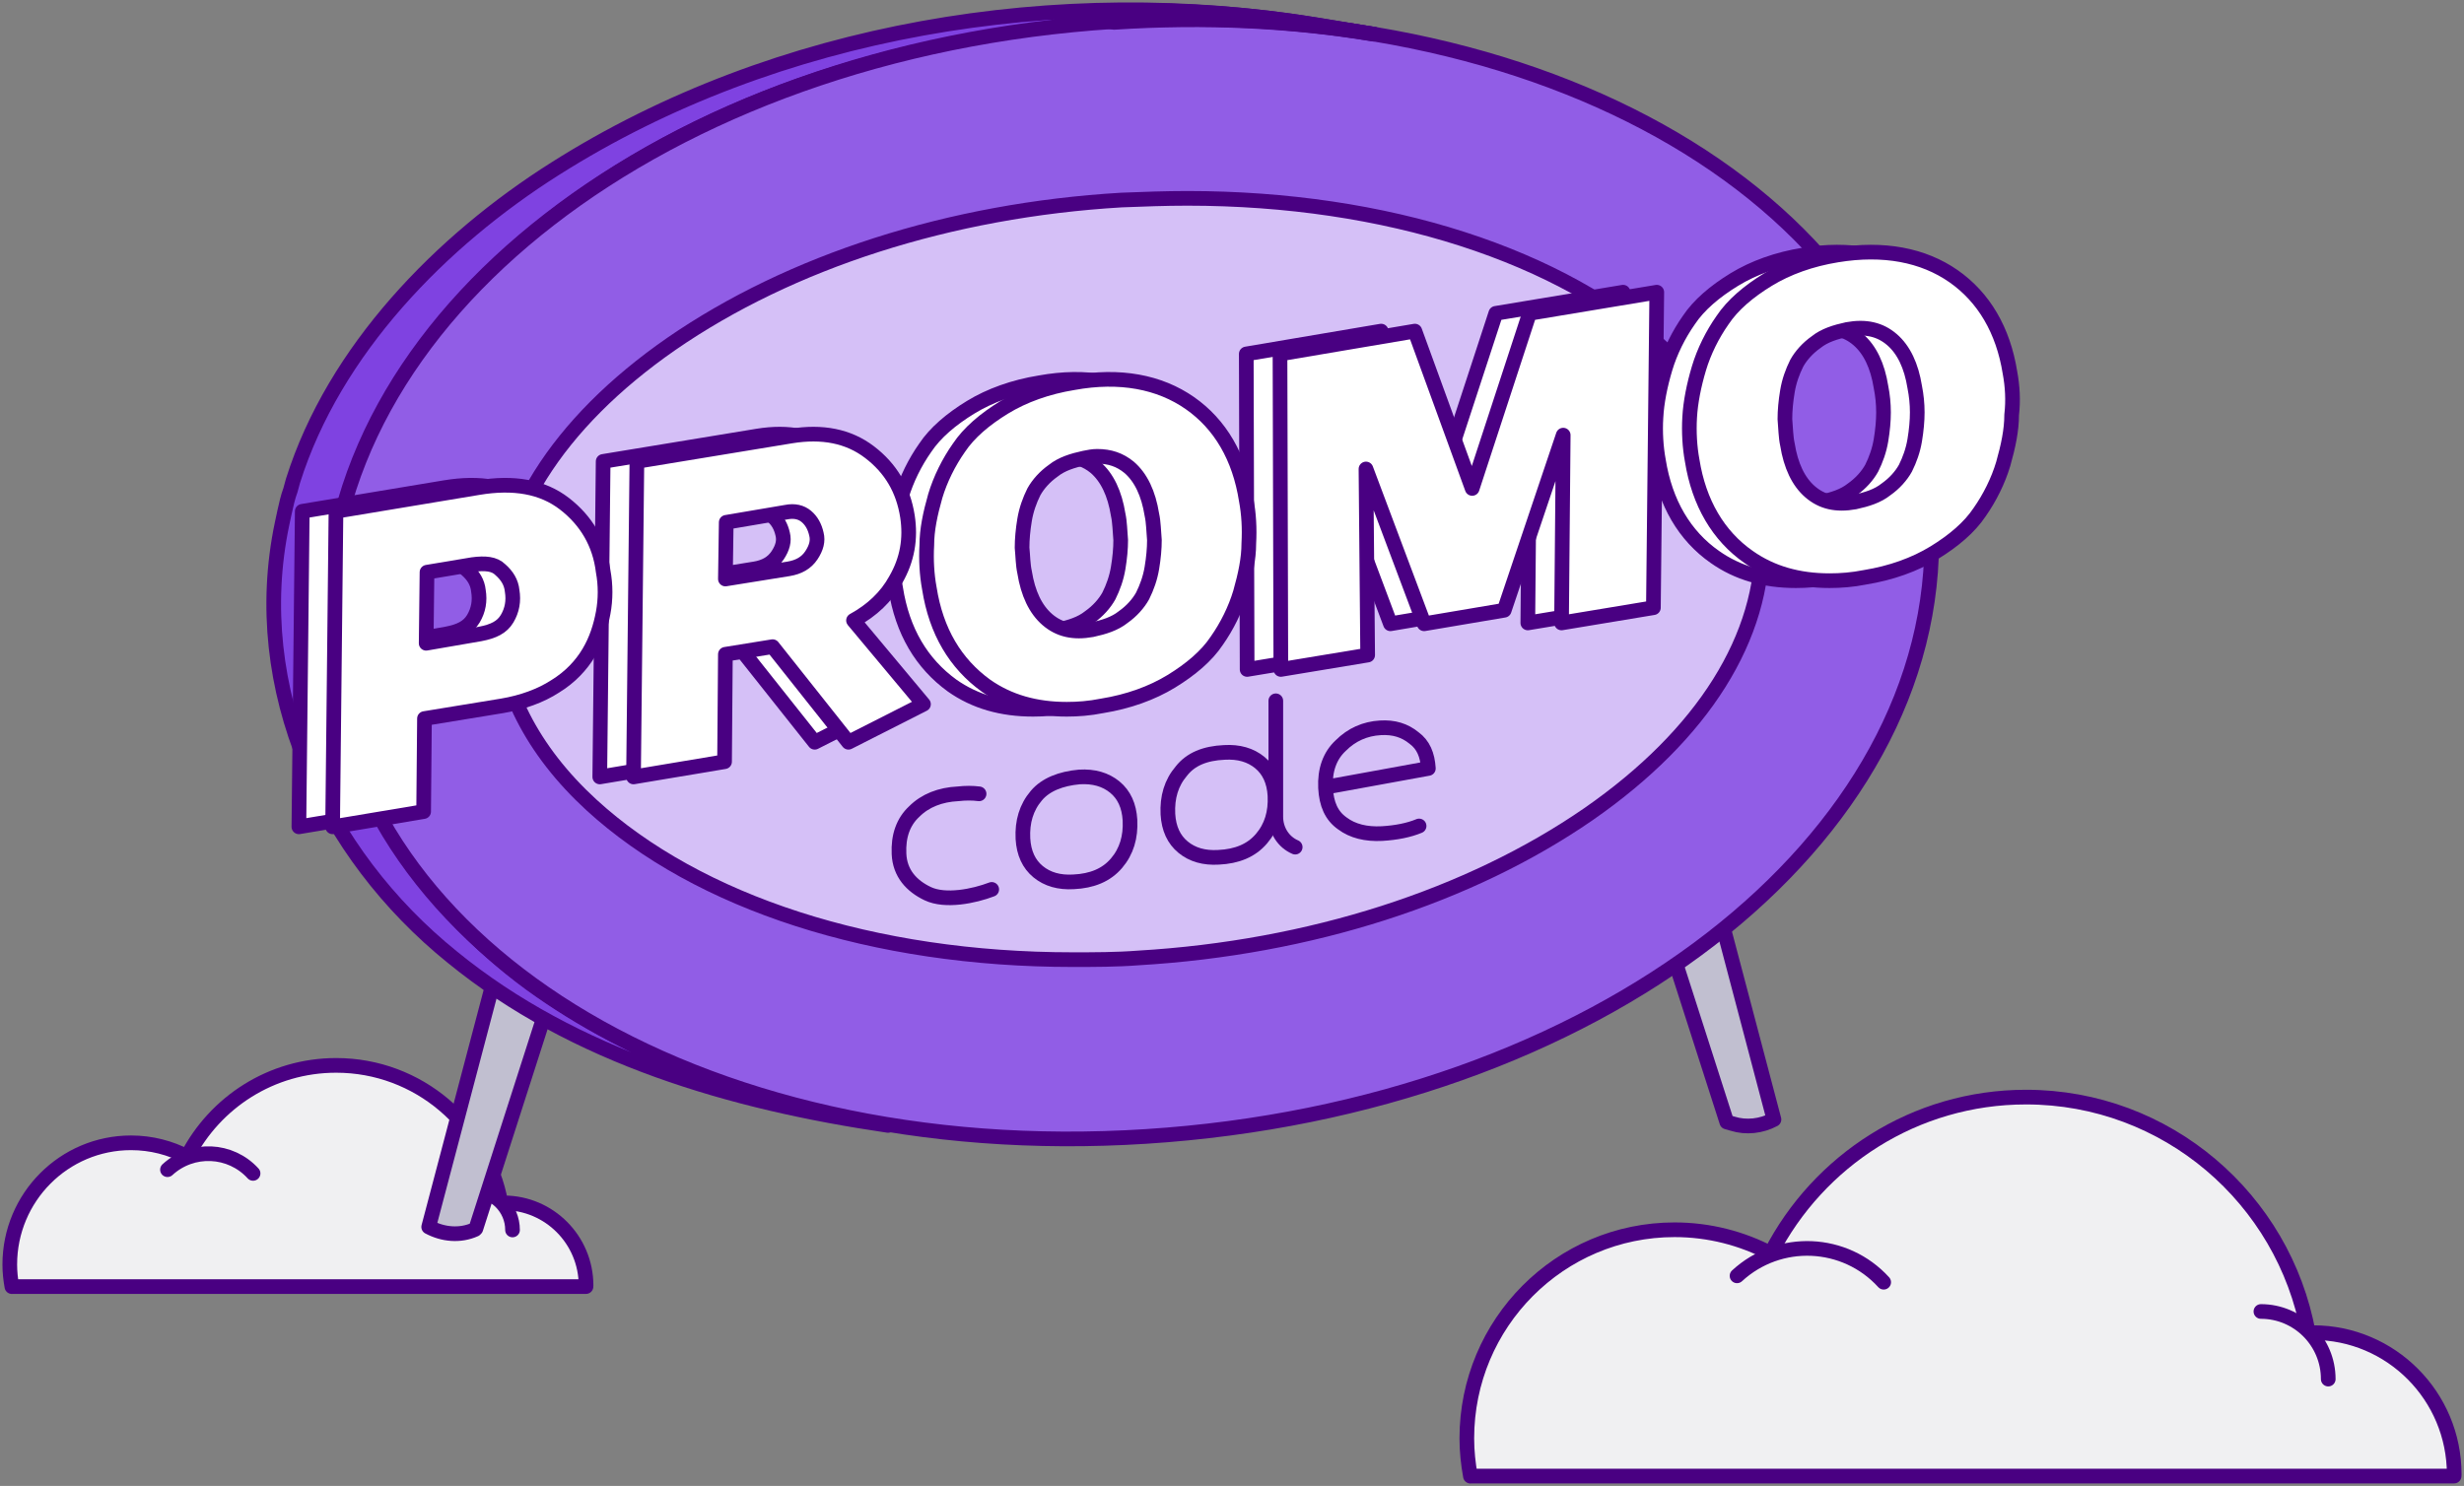 <?xml version="1.0" encoding="UTF-8"?> <svg xmlns="http://www.w3.org/2000/svg" width="252" height="152" viewBox="0 0 252 152" fill="none"><rect x="0" y="0" width="252" height="152" fill="#808080" stroke="none"/> <path d="M150.385 151.001C150.156 149.749 150.016 148.456 150.016 147.133C150.016 135.346 159.527 125.795 171.263 125.795C174.806 125.795 178.149 126.677 181.093 128.22C185.973 118.719 195.833 112.225 207.209 112.225C221.6 112.225 233.566 122.628 236.08 136.349C236.25 136.339 236.41 136.319 236.579 136.319C244.543 136.319 251 142.813 251 150.811C251 150.871 250.99 150.931 250.99 150.991H150.385V151.001Z" fill="#F0F0F2" stroke="#490082" stroke-width="1.5" stroke-linecap="round" stroke-linejoin="round"></path> <path d="M238.116 141.07C238.116 137.251 235.033 134.154 231.23 134.154Z" fill="#F0F0F2"></path> <path d="M238.116 141.07C238.116 137.251 235.033 134.154 231.23 134.154" stroke="#490082" stroke-width="1.5" stroke-linecap="round" stroke-linejoin="round"></path> <path d="M192.65 131.16C188.688 126.818 181.972 126.527 177.651 130.508Z" fill="#F0F0F2"></path> <path d="M192.65 131.16C188.688 126.818 181.972 126.527 177.651 130.508" stroke="#490082" stroke-width="1.5" stroke-linecap="round" stroke-linejoin="round"></path> <path d="M1.216 131.612C1.082 130.88 1 130.126 1 129.354C1 122.475 6.551 116.901 13.4 116.901C15.468 116.901 17.419 117.415 19.137 118.316C21.985 112.771 27.74 108.98 34.38 108.98C42.778 108.98 49.762 115.052 51.23 123.06C51.329 123.054 51.422 123.042 51.521 123.042C56.169 123.042 59.937 126.833 59.937 131.501C59.937 131.536 59.931 131.571 59.931 131.606H1.216V131.612Z" fill="#F0F0F2" stroke="#490082" stroke-width="1.5" stroke-linecap="round" stroke-linejoin="round"></path> <path d="M52.417 125.815C52.417 123.586 50.618 121.777 48.399 121.777Z" fill="#F0F0F2"></path> <path d="M52.417 125.815C52.417 123.586 50.618 121.777 48.399 121.777" stroke="#490082" stroke-width="1.5" stroke-linecap="round" stroke-linejoin="round"></path> <path d="M25.882 120.029C23.57 117.495 19.65 117.326 17.128 119.649Z" fill="#F0F0F2"></path> <path d="M25.882 120.029C23.57 117.495 19.65 117.326 17.128 119.649" stroke="#490082" stroke-width="1.5" stroke-linecap="round" stroke-linejoin="round"></path> <path d="M52.29 93.49L43.842 125.505C45.307 126.284 47.032 126.457 48.583 125.765L48.669 125.678L57.807 97.211L52.29 93.49Z" fill="#C1BFD0" stroke="#490082" stroke-width="1.5" stroke-linecap="round" stroke-linejoin="round"></path> <path d="M172.98 82.498L181.428 114.513C180.135 115.205 178.583 115.378 177.204 114.946L176.6 114.773L167.462 86.305L172.98 82.498Z" fill="#C1BFD0" stroke="#490082" stroke-width="1.5" stroke-linecap="round" stroke-linejoin="round"></path> <path d="M134.703 2.55C108.324 -1.776 79.445 2.897 56.773 17.26C45.135 24.615 34.187 35.777 29.963 49.189C29.877 49.535 29.79 49.794 29.704 50.14C29.445 50.833 29.273 51.611 29.101 52.39C29.014 52.823 28.928 53.169 28.842 53.602C25.308 70.474 33.152 87.347 46.256 97.903C58.755 108.114 74.876 112.786 90.824 115.122C77.807 112.7 64.876 108.373 54.187 100.586C43.497 92.712 35.307 80.858 33.842 67.706C32.118 51.438 40.738 36.036 52.549 25.567C67.807 12.069 87.548 5.233 107.462 2.897C107.979 2.81 108.496 2.81 108.928 2.724C110.565 2.55 112.29 2.377 114.014 2.291C123.324 1.685 132.203 2.204 140.565 3.502C140.479 3.502 134.703 2.55 134.703 2.55Z" fill="#7F42E1" stroke="#490082" stroke-width="1.5" stroke-linecap="round" stroke-linejoin="round"></path> <path d="M113.927 2.207C159.875 -0.649 196.685 22.108 197.547 54.036C198.496 86.051 163.237 113.307 117.203 116.249C71.255 119.191 34.445 96.348 33.583 64.42C32.721 32.491 67.98 5.148 113.927 2.207Z" fill="#915DE6" stroke="#490082" stroke-width="1.5" stroke-linecap="round" stroke-linejoin="round"></path> <path d="M121.426 20.289C141.77 20.289 159.701 26.086 170.649 36.124C176.684 41.661 180.046 48.237 180.218 54.986C180.477 65.11 174.184 75.147 162.46 83.281C150.305 91.674 134.012 96.952 116.426 97.99C114.184 98.163 111.857 98.163 109.702 98.163C89.357 98.163 71.426 92.366 60.478 82.329C54.444 76.791 51.081 70.215 50.909 63.466C50.65 53.343 56.944 43.305 68.668 35.172C80.823 26.779 97.115 21.5 114.702 20.462C116.943 20.375 119.184 20.289 121.426 20.289Z" fill="#D5C0F7" stroke="#490082" stroke-width="1.5" stroke-linecap="round" stroke-linejoin="round"></path> <path d="M54.275 51.524C52.033 49.793 49.102 49.274 45.482 49.88L30.913 52.303L30.568 84.577L39.878 83.02L39.964 73.502L47.895 72.204C49.964 71.858 51.861 71.165 53.327 70.213C54.878 69.262 55.999 68.05 56.775 66.752C57.551 65.454 57.982 64.07 58.24 62.686C58.499 61.301 58.499 59.83 58.24 58.446C57.895 55.59 56.516 53.254 54.275 51.524ZM48.413 63.291C47.895 64.157 47.033 64.589 45.654 64.849L40.137 65.801L40.223 58.532L44.878 57.754C46.171 57.581 47.12 57.667 47.723 58.273C48.413 58.879 48.844 59.571 48.93 60.436C49.102 61.474 48.93 62.426 48.413 63.291Z" fill="white" stroke="#490082" stroke-width="1.5" stroke-linecap="round" stroke-linejoin="round"></path> <path d="M88.152 59.313C89.359 57.236 89.703 55.073 89.359 52.824C88.927 50.055 87.634 47.892 85.479 46.248C83.324 44.603 80.652 44.084 77.462 44.603L61.686 47.199L61.341 79.474L70.652 77.916L70.738 66.928L75.565 66.149L83.324 75.926L90.996 72.033L83.841 63.467C85.738 62.428 87.203 61.044 88.152 59.313ZM79.531 56.804C79.014 57.583 78.238 58.015 77.203 58.188L70.738 59.227L70.824 53.429L76.945 52.391C77.807 52.218 78.496 52.391 79.014 52.824C79.531 53.256 79.876 53.862 80.048 54.641C80.221 55.333 80.048 56.025 79.531 56.804Z" fill="white" stroke="#490082" stroke-width="1.5" stroke-linecap="round" stroke-linejoin="round"></path> <path d="M118.237 41.228C115.134 39.065 111.082 38.286 106.341 39.151C103.669 39.584 101.255 40.449 99.272 41.66C97.289 42.872 95.651 44.256 94.617 45.814C93.582 47.285 92.72 49.015 92.203 50.746C91.686 52.563 91.341 54.207 91.341 55.764C91.255 57.235 91.341 58.793 91.6 60.177C92.289 64.59 94.272 67.878 97.375 70.128C99.703 71.772 102.462 72.551 105.651 72.551C106.772 72.551 107.979 72.464 109.272 72.204C111.944 71.772 114.358 70.906 116.341 69.695C118.324 68.484 119.962 67.099 120.996 65.542C122.031 64.071 122.893 62.34 123.41 60.61C123.927 58.793 124.272 57.149 124.272 55.591C124.358 54.034 124.272 52.563 124.013 51.178C123.324 46.765 121.341 43.391 118.237 41.228ZM108.755 46.679C110.048 46.679 111.082 47.025 112.031 47.804C113.237 48.842 114.013 50.486 114.358 52.649C114.531 53.428 114.531 54.293 114.617 55.245C114.617 56.11 114.531 57.062 114.358 58.1C114.186 59.139 113.841 60.091 113.41 60.956C112.979 61.735 112.289 62.513 111.427 63.119C110.565 63.811 109.444 64.157 108.237 64.417C106.341 64.763 104.875 64.417 103.668 63.379C102.462 62.34 101.686 60.696 101.341 58.533C101.168 57.754 101.168 56.889 101.082 56.024C101.082 55.159 101.168 54.207 101.341 53.169C101.513 52.13 101.858 51.178 102.289 50.313C102.72 49.534 103.41 48.756 104.272 48.15C105.134 47.458 106.255 47.112 107.462 46.852C107.893 46.765 108.324 46.679 108.755 46.679Z" fill="white" stroke="#490082" stroke-width="1.5" stroke-linecap="round" stroke-linejoin="round"></path> <path d="M147.116 49.963L141.254 33.869L127.46 36.205L127.547 68.48L136.426 67.009L136.254 47.973L142.202 63.807L150.391 62.423L156.426 44.512L156.254 63.721L165.65 62.163L165.995 29.889L152.978 32.052L147.116 49.963Z" fill="white" stroke="#490082" stroke-width="1.5" stroke-linecap="round" stroke-linejoin="round"></path> <path d="M202.115 38.113C201.426 33.787 199.443 30.412 196.339 28.249C193.236 26.086 189.184 25.307 184.443 26.086C181.77 26.518 179.357 27.384 177.374 28.595C175.391 29.806 173.753 31.191 172.719 32.748C171.684 34.219 170.822 35.95 170.305 37.681C169.788 39.411 169.443 41.142 169.357 42.699C169.27 44.17 169.357 45.727 169.615 47.112C170.305 51.438 172.288 54.813 175.391 56.976C177.719 58.62 180.477 59.399 183.667 59.399C184.788 59.399 185.994 59.312 187.288 59.053C189.96 58.62 192.374 57.755 194.357 56.543C196.339 55.332 197.977 53.948 199.012 52.39C200.046 50.919 200.908 49.189 201.426 47.458C201.943 45.641 202.288 43.997 202.288 42.44C202.46 40.968 202.374 39.498 202.115 38.113ZM192.632 42.18C192.632 43.045 192.546 43.997 192.374 45.035C192.201 46.074 191.857 47.025 191.425 47.891C190.994 48.669 190.305 49.448 189.443 50.054C188.581 50.746 187.46 51.092 186.253 51.352C184.357 51.698 182.891 51.352 181.684 50.313C180.477 49.275 179.701 47.631 179.357 45.468C179.184 44.689 179.184 43.824 179.098 42.872C179.098 42.007 179.184 41.055 179.357 40.017C179.529 38.978 179.874 38.027 180.305 37.161C180.736 36.383 181.426 35.604 182.288 34.998C183.15 34.306 184.27 33.96 185.477 33.7C187.374 33.354 188.839 33.7 190.046 34.739C191.253 35.777 192.029 37.421 192.374 39.584C192.546 40.449 192.632 41.315 192.632 42.18Z" fill="white" stroke="#490082" stroke-width="1.5" stroke-linecap="round" stroke-linejoin="round"></path> <path d="M57.722 51.524C55.481 49.793 52.55 49.274 48.929 49.88L34.361 52.303L34.016 84.577L43.326 83.02L43.412 73.502L51.343 72.204C53.412 71.858 55.309 71.165 56.774 70.213C58.326 69.262 59.447 68.05 60.222 66.752C60.998 65.454 61.429 64.07 61.688 62.686C61.947 61.301 61.947 59.83 61.688 58.446C61.343 55.59 59.964 53.254 57.722 51.524ZM51.861 63.291C51.343 64.157 50.481 64.589 49.102 64.849L43.585 65.801L43.671 58.532L48.326 57.754C49.619 57.581 50.567 57.667 51.171 58.273C51.861 58.879 52.291 59.571 52.378 60.436C52.55 61.474 52.378 62.426 51.861 63.291Z" fill="white" stroke="#490082" stroke-width="1.5" stroke-linecap="round" stroke-linejoin="round"></path> <path d="M91.602 59.313C92.809 57.236 93.154 55.073 92.809 52.824C92.378 50.055 91.085 47.892 88.929 46.248C86.774 44.603 84.102 44.084 80.912 44.603L65.136 47.199L64.791 79.474L74.102 77.916L74.188 66.928L79.016 66.149L86.774 75.926L94.447 72.033L87.291 63.467C89.188 62.428 90.653 61.044 91.602 59.313ZM82.981 56.804C82.464 57.583 81.688 58.015 80.653 58.188L74.188 59.227L74.274 53.429L80.395 52.391C81.257 52.218 81.947 52.391 82.464 52.824C82.981 53.256 83.326 53.862 83.498 54.641C83.671 55.333 83.498 56.025 82.981 56.804Z" fill="white" stroke="#490082" stroke-width="1.5" stroke-linecap="round" stroke-linejoin="round"></path> <path d="M121.685 41.228C118.581 39.065 114.53 38.286 109.788 39.151C107.116 39.584 104.702 40.449 102.719 41.66C100.736 42.872 99.099 44.256 98.064 45.814C97.03 47.285 96.168 49.015 95.65 50.746C95.133 52.563 94.788 54.207 94.788 55.764C94.702 57.235 94.788 58.793 95.047 60.177C95.737 64.59 97.719 67.878 100.823 70.128C103.15 71.772 105.909 72.551 109.099 72.551C110.219 72.551 111.426 72.464 112.719 72.204C115.392 71.772 117.805 70.906 119.788 69.695C121.771 68.484 123.409 67.099 124.443 65.542C125.478 64.071 126.34 62.34 126.857 60.61C127.374 58.793 127.719 57.149 127.719 55.591C127.805 54.034 127.719 52.563 127.461 51.178C126.771 46.765 124.788 43.391 121.685 41.228ZM112.202 46.679C113.495 46.679 114.53 47.025 115.478 47.804C116.685 48.842 117.461 50.486 117.805 52.649C117.978 53.428 117.978 54.293 118.064 55.245C118.064 56.11 117.978 57.062 117.805 58.1C117.633 59.139 117.288 60.091 116.857 60.956C116.426 61.735 115.736 62.513 114.874 63.119C114.012 63.811 112.892 64.157 111.685 64.417C109.788 64.763 108.323 64.417 107.116 63.379C105.909 62.34 105.133 60.696 104.788 58.533C104.616 57.754 104.616 56.889 104.53 56.024C104.53 55.159 104.616 54.207 104.788 53.169C104.961 52.13 105.305 51.178 105.736 50.313C106.168 49.534 106.857 48.756 107.719 48.15C108.581 47.458 109.702 47.112 110.909 46.852C111.34 46.765 111.771 46.679 112.202 46.679Z" fill="white" stroke="#490082" stroke-width="1.5" stroke-linecap="round" stroke-linejoin="round"></path> <path d="M150.564 49.963L144.702 33.869L130.909 36.205L130.995 68.48L139.874 67.009L139.702 47.973L145.65 63.807L153.84 62.423L159.874 44.512L159.702 63.721L169.098 62.163L169.443 29.889L156.426 32.052L150.564 49.963Z" fill="white" stroke="#490082" stroke-width="1.5" stroke-linecap="round" stroke-linejoin="round"></path> <path d="M205.564 38.113C204.875 33.787 202.892 30.412 199.789 28.249C196.685 26.086 192.633 25.307 187.892 26.086C185.22 26.518 182.806 27.384 180.823 28.595C178.84 29.806 177.202 31.191 176.168 32.748C175.133 34.219 174.271 35.95 173.754 37.681C173.237 39.411 172.892 41.142 172.806 42.699C172.72 44.17 172.806 45.727 173.064 47.112C173.754 51.438 175.737 54.813 178.84 56.976C181.168 58.62 183.926 59.399 187.116 59.399C188.237 59.399 189.444 59.312 190.737 59.053C193.409 58.62 195.823 57.755 197.806 56.543C199.789 55.332 201.426 53.948 202.461 52.39C203.495 50.919 204.357 49.189 204.875 47.458C205.392 45.641 205.737 43.997 205.737 42.44C205.909 40.968 205.823 39.498 205.564 38.113ZM196.082 42.18C196.082 43.045 195.995 43.997 195.823 45.035C195.651 46.074 195.306 47.025 194.875 47.891C194.444 48.669 193.754 49.448 192.892 50.054C192.03 50.746 190.909 51.092 189.702 51.352C187.806 51.698 186.34 51.352 185.133 50.313C183.926 49.275 183.151 47.631 182.806 45.468C182.633 44.689 182.633 43.824 182.547 42.872C182.547 42.007 182.633 41.055 182.806 40.017C182.978 38.978 183.323 38.027 183.754 37.161C184.185 36.383 184.875 35.604 185.737 34.998C186.599 34.306 187.72 33.96 188.926 33.7C190.823 33.354 192.289 33.7 193.495 34.739C194.702 35.777 195.478 37.421 195.823 39.584C195.995 40.449 196.082 41.315 196.082 42.18Z" fill="white" stroke="#490082" stroke-width="1.5" stroke-linecap="round" stroke-linejoin="round"></path> <path d="M110.394 79.476C111.859 79.389 113.066 79.735 114.015 80.514C114.963 81.293 115.48 82.418 115.566 83.889C115.653 85.619 115.222 87.09 114.187 88.302C113.153 89.513 111.687 90.119 109.791 90.205C108.325 90.292 107.118 89.946 106.17 89.167C105.222 88.388 104.704 87.263 104.618 85.792C104.532 84.062 104.963 82.591 105.997 81.379C106.946 80.255 108.497 79.649 110.394 79.476Z" stroke="#490082" stroke-width="1.5" stroke-linecap="round" stroke-linejoin="round"></path> <path d="M145.135 84.49C144.1 84.922 142.807 85.182 141.342 85.268C139.704 85.355 138.324 85.009 137.29 84.23C136.169 83.451 135.652 82.24 135.566 80.596C135.48 78.779 135.997 77.308 137.118 76.269C138.238 75.145 139.618 74.539 141.169 74.452C142.549 74.366 143.669 74.712 144.618 75.491C145.566 76.183 145.997 77.221 146.083 78.606L135.652 80.509" stroke="#490082" stroke-width="1.5" stroke-linecap="round" stroke-linejoin="round"></path> <path d="M101.427 90.979C99.616 91.671 96.685 92.277 94.875 91.412C93.237 90.633 92.03 89.335 91.944 87.345C91.858 85.528 92.375 84.057 93.496 83.019C94.616 81.894 96.168 81.288 97.978 81.202C98.754 81.115 99.444 81.115 100.133 81.202" stroke="#490082" stroke-width="1.5" stroke-linecap="round" stroke-linejoin="round"></path> <path d="M125.221 76.966C126.687 76.88 127.894 77.226 128.842 78.004C129.79 78.783 130.307 79.908 130.394 81.379C130.48 83.109 130.049 84.581 129.014 85.792C127.98 87.003 126.514 87.609 124.618 87.695C123.152 87.782 121.945 87.436 120.997 86.657C120.049 85.878 119.532 84.754 119.445 83.283C119.359 81.552 119.79 80.081 120.825 78.87C121.773 77.658 123.238 77.053 125.221 76.966Z" stroke="#490082" stroke-width="1.5" stroke-linecap="round" stroke-linejoin="round"></path> <path d="M132.463 86.655C131.256 86.135 130.48 84.924 130.48 83.54V71.686" stroke="#490082" stroke-width="1.5" stroke-linecap="round" stroke-linejoin="round"></path> <path d="M134.703 2.547L140.479 3.499C132.203 2.115 123.238 1.682 113.927 2.288L108.151 1.336C117.462 0.73 126.341 1.163 134.703 2.547Z" fill="#CDECF1" stroke="#490082" stroke-width="1.5" stroke-linecap="round" stroke-linejoin="round"></path> </svg> 